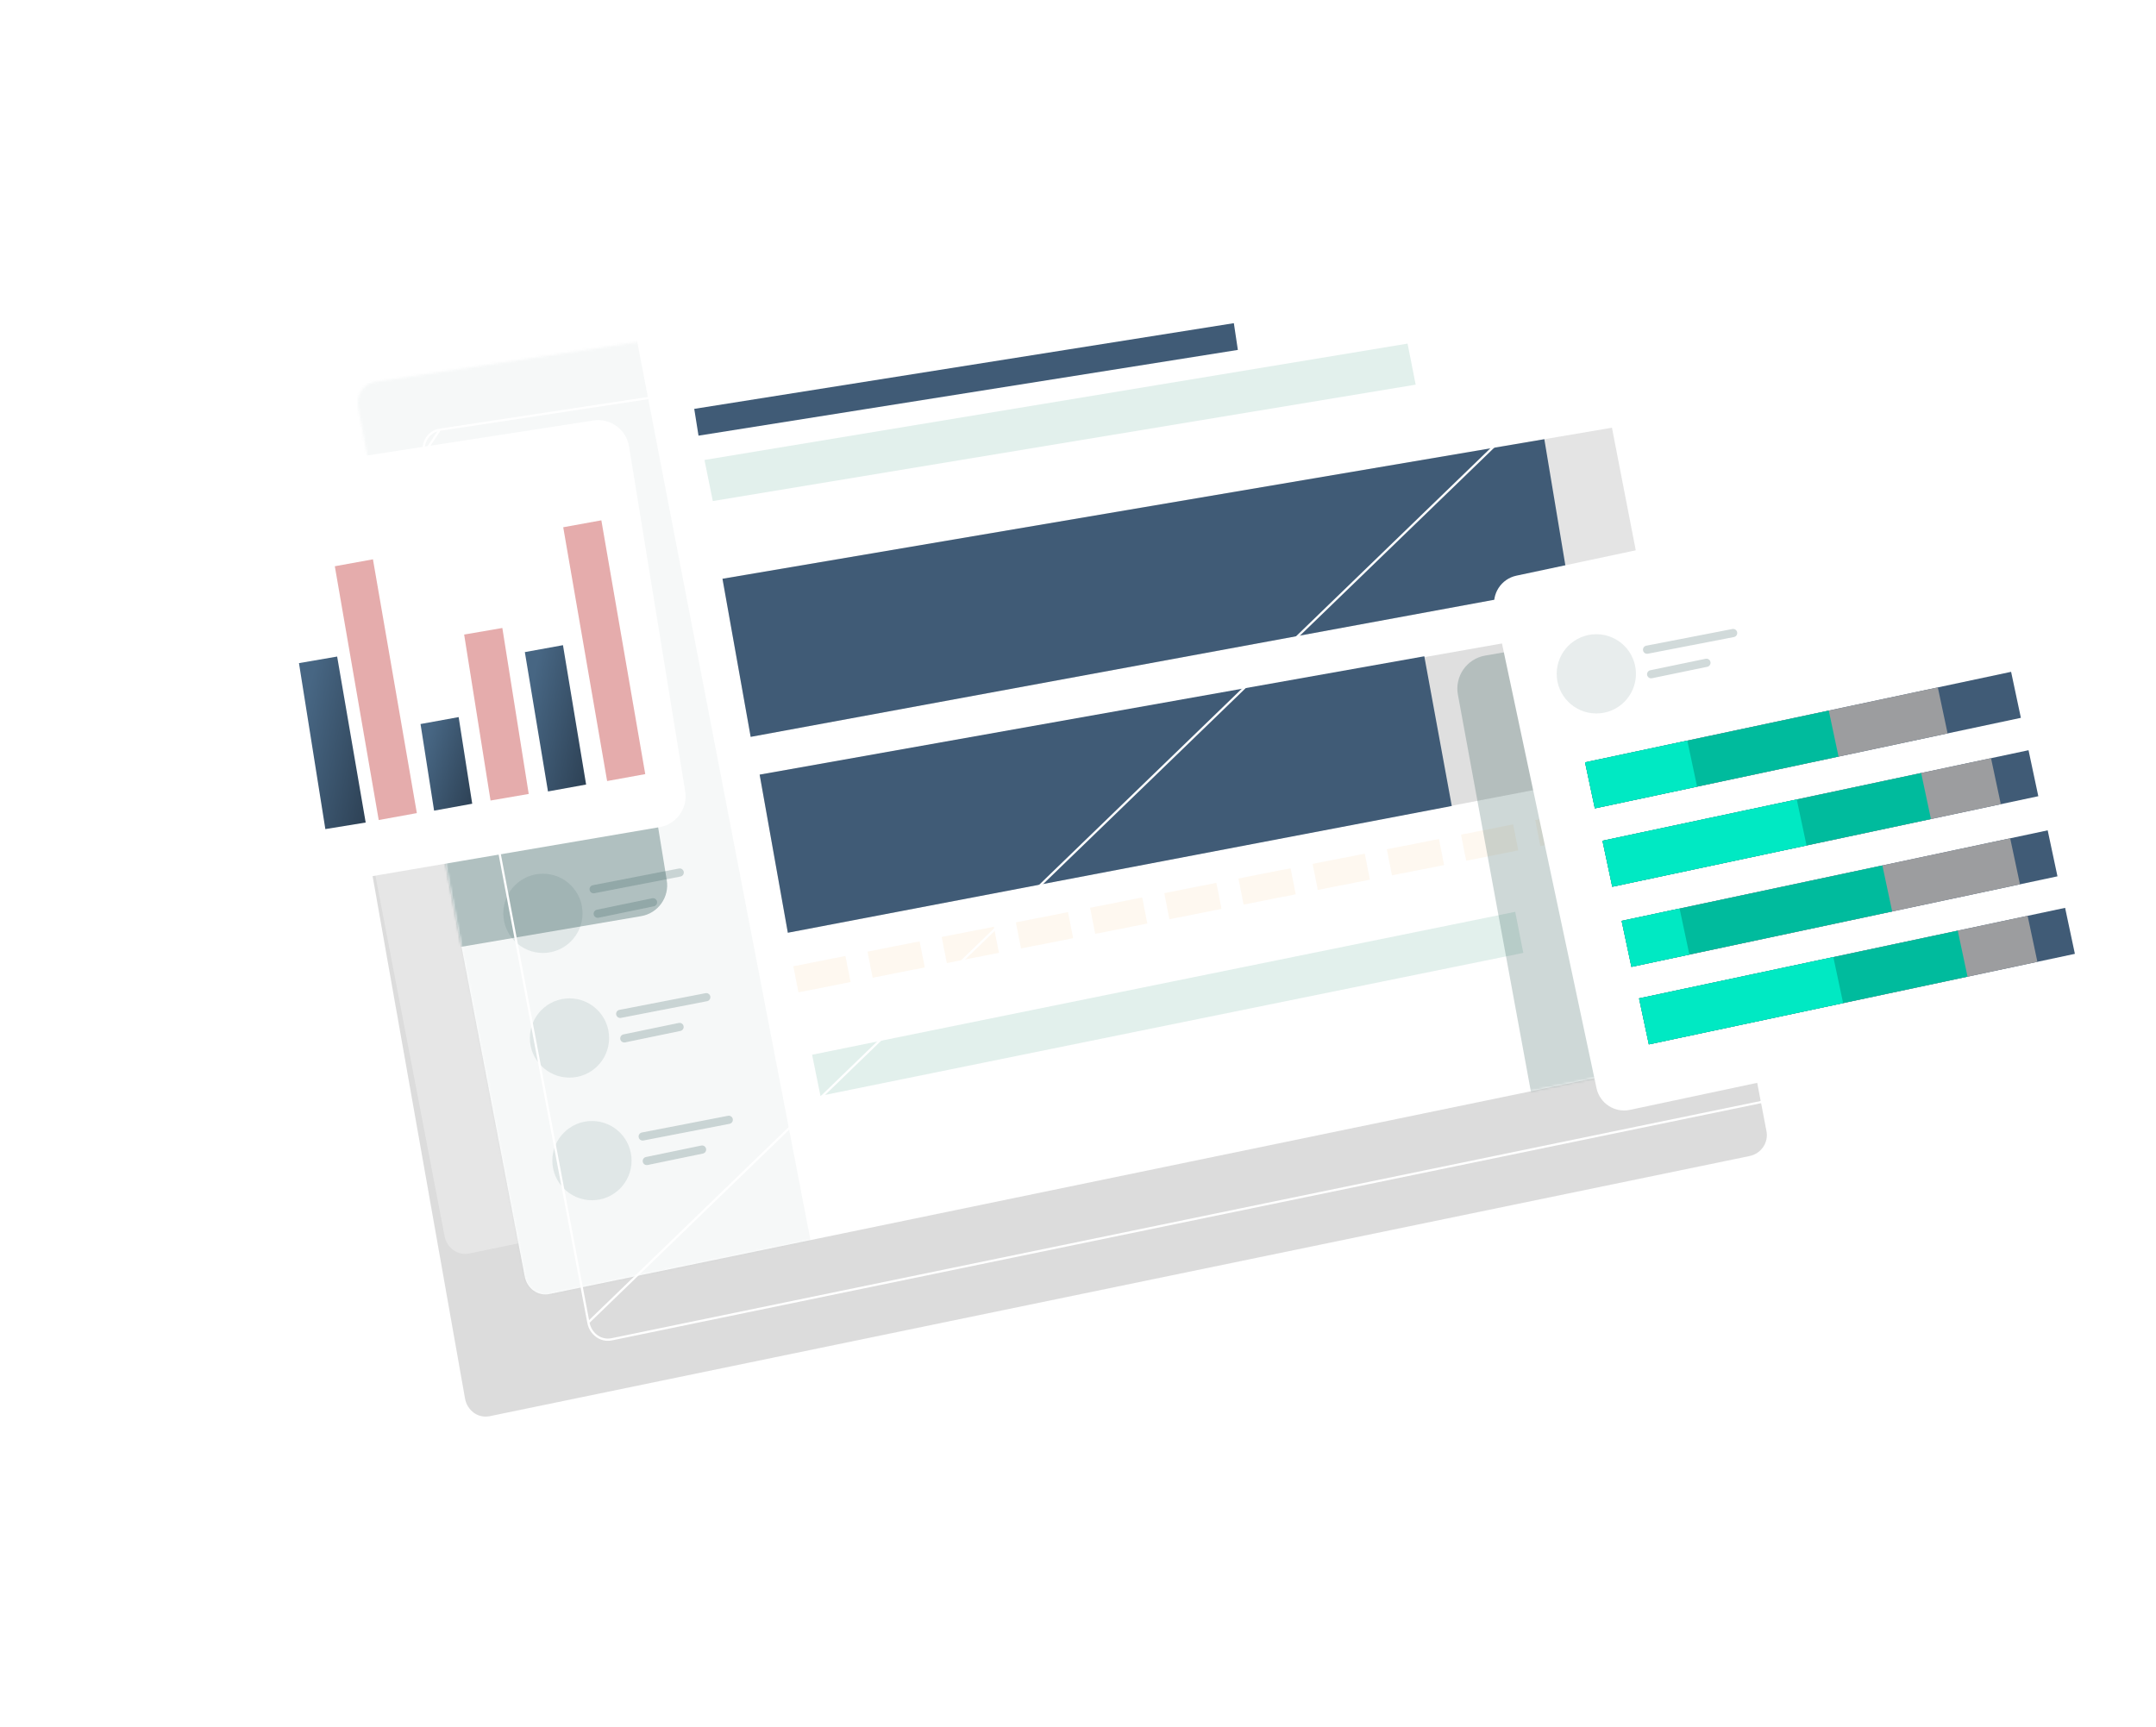 <svg width="916" height="734" viewBox="0 0 916 734" fill="none" xmlns="http://www.w3.org/2000/svg">
<g opacity="0.2" filter="url(#filter0_f)">
<path fill-rule="evenodd" clip-rule="evenodd" d="M139.403 214.353L674.752 132.257C679.615 131.511 684.301 134.793 685.219 139.588L750.516 480.756C751.434 485.55 748.235 490.251 743.372 491.256L208.023 601.824C203.16 602.828 198.474 599.437 197.556 594.249L132.259 225.096C131.341 219.908 134.54 215.098 139.403 214.353Z" fill="#525252"/>
</g>
<path opacity="0.3" fill-rule="evenodd" clip-rule="evenodd" d="M125.196 145.202L666.203 63.106C671.067 62.36 675.755 65.642 676.672 70.436L741.991 411.605C742.908 416.399 739.709 421.1 734.845 422.105L199.324 532.673C194.46 533.677 189.772 530.286 188.854 525.098L118.05 155.945C117.132 150.757 120.331 145.947 125.196 145.202Z" fill="white"/>
<path fill-rule="evenodd" clip-rule="evenodd" d="M159.295 162.285L700.086 80.157C704.949 79.411 709.635 82.694 710.552 87.49L775.844 428.795C776.762 433.591 773.564 438.294 768.701 439.299L233.394 549.911C228.531 550.916 223.845 547.523 222.928 542.333L152.152 173.033C151.234 167.843 154.432 163.031 159.295 162.285Z" fill="white"/>
<mask id="mask0" mask-type="alpha" maskUnits="userSpaceOnUse" x="151" y="80" width="626" height="471">
<path fill-rule="evenodd" clip-rule="evenodd" d="M159.295 162.285L700.086 80.157C704.949 79.411 709.635 82.694 710.552 87.49L775.844 428.795C776.762 433.591 773.564 438.294 768.701 439.299L233.394 549.911C228.531 550.916 223.845 547.523 222.928 542.333L152.152 173.033C151.234 167.843 154.432 163.031 159.295 162.285Z" fill="white"/>
</mask>
<g mask="url(#mask0)">
<path fill-rule="evenodd" clip-rule="evenodd" d="M296.769 185.135L294.957 173.752L524.214 137.332L525.922 148.697L296.769 185.135Z" fill="#405B76"/>
<path opacity="0.2" fill-rule="evenodd" clip-rule="evenodd" d="M302.847 212.925L299.299 195.464L598.019 146.017L601.464 163.461L302.847 212.925Z" fill="#70B8A0"/>
<path opacity="0.2" fill-rule="evenodd" clip-rule="evenodd" d="M348.578 465.684L345.029 448.222L643.749 387.485L647.194 404.93L348.578 465.684Z" fill="#70B8A0"/>
<path opacity="0.1" fill-rule="evenodd" clip-rule="evenodd" d="M708.101 348.965L685.952 353.332L683.768 342.255L705.918 337.888L708.101 348.965ZM654.431 359.547L676.581 355.18L674.398 344.103L652.248 348.47L654.431 359.547ZM645.061 361.394L622.911 365.762L620.728 354.685L642.877 350.318L645.061 361.394ZM591.391 371.976L613.541 367.609L611.357 356.532L589.208 360.9L591.391 371.976ZM582.02 373.824L559.871 378.191L557.688 367.114L579.837 362.747L582.02 373.824ZM528.351 384.406L550.5 380.039L548.317 368.962L526.168 373.329L528.351 384.406ZM518.98 386.254L496.831 390.621L494.648 379.544L516.797 375.177L518.98 386.254ZM465.311 396.836L487.46 392.468L485.277 381.392L463.128 385.759L465.311 396.836ZM455.94 398.683L433.791 403.05L431.607 391.973L453.757 387.606L455.94 398.683ZM402.27 409.265L424.42 404.898L422.237 393.821L400.087 398.188L402.27 409.265ZM392.9 411.113L370.75 415.48L368.567 404.403L390.716 400.036L392.9 411.113ZM361.38 417.327L339.23 421.695L337.047 410.618L359.196 406.251L361.38 417.327Z" fill="#F1B66A"/>
<path opacity="0.688" fill-rule="evenodd" clip-rule="evenodd" d="M306.951 245.949L684.854 181.761L696.833 243.438L318.93 313.135L306.951 245.949Z" fill="#D8D8D8"/>
<path fill-rule="evenodd" clip-rule="evenodd" d="M306.951 245.949L656.127 186.64L666.521 249.019L318.93 313.135L306.951 245.949Z" fill="#405B76"/>
<path opacity="0.314" fill-rule="evenodd" clip-rule="evenodd" d="M322.742 329.183L700.646 262.39L712.625 324.067L334.721 396.369L322.742 329.183Z" fill="#9B9B9B"/>
<path fill-rule="evenodd" clip-rule="evenodd" d="M322.742 329.183L605.134 278.891L616.804 342.508L334.721 396.369L322.742 329.183Z" fill="#405B76"/>
<path opacity="0.05" fill-rule="evenodd" clip-rule="evenodd" d="M265.527 118.263L357.221 593.86L202.196 613.378L131.304 133.735L265.527 118.263Z" fill="#446A69"/>
<g opacity="0.3" filter="url(#filter1_f)">
<path fill-rule="evenodd" clip-rule="evenodd" d="M91.762 253.281C90.652 246.028 95.626 239.245 102.878 238.124L244.203 216.282C251.42 215.166 258.187 220.079 259.362 227.286L283.282 374.071C284.458 381.283 279.594 388.093 272.391 389.321L129.993 413.598C122.666 414.847 115.736 409.848 114.611 402.5L91.762 253.281Z" fill="#0A3A39"/>
</g>
<path opacity="0.1" fill-rule="evenodd" clip-rule="evenodd" d="M230.662 404.968C239.96 404.968 247.498 397.429 247.498 388.129C247.498 378.829 239.96 371.29 230.662 371.29C221.364 371.29 213.826 378.829 213.826 388.129C213.826 397.429 221.364 404.968 230.662 404.968Z" fill="#194847"/>
<path opacity="0.2" d="M288.457 369.079C289.399 368.896 290.31 369.512 290.493 370.453C290.667 371.352 290.114 372.224 289.244 372.46L289.118 372.489L252.546 379.58C251.604 379.762 250.693 379.147 250.511 378.205C250.336 377.306 250.889 376.435 251.759 376.199L251.885 376.169L288.457 369.079Z" fill="#194847"/>
<path opacity="0.2" d="M277.095 381.729C278.035 381.535 278.954 382.139 279.148 383.078C279.334 383.975 278.792 384.853 277.926 385.1L277.8 385.131L254.304 389.997C253.365 390.191 252.446 389.587 252.252 388.648C252.066 387.751 252.608 386.873 253.474 386.626L253.6 386.595L277.095 381.729Z" fill="#194847"/>
<path opacity="0.1" fill-rule="evenodd" clip-rule="evenodd" d="M241.95 457.944C251.248 457.944 258.786 450.405 258.786 441.105C258.786 431.805 251.248 424.266 241.95 424.266C232.652 424.266 225.114 431.805 225.114 441.105C225.114 450.405 232.652 457.944 241.95 457.944Z" fill="#194847"/>
<path opacity="0.2" d="M299.745 422.055C300.687 421.872 301.598 422.488 301.78 423.429C301.955 424.328 301.402 425.2 300.532 425.436L300.406 425.465L263.834 432.556C262.892 432.738 261.981 432.123 261.798 431.181C261.624 430.282 262.177 429.411 263.046 429.175L263.173 429.145L299.745 422.055Z" fill="#194847"/>
<path opacity="0.2" d="M288.383 434.705C289.322 434.511 290.241 435.115 290.436 436.054C290.621 436.951 290.08 437.829 289.213 438.076L289.087 438.107L265.592 442.973C264.653 443.167 263.734 442.563 263.539 441.624C263.354 440.727 263.895 439.849 264.762 439.602L264.888 439.571L288.383 434.705Z" fill="#194847"/>
<path opacity="0.1" fill-rule="evenodd" clip-rule="evenodd" d="M251.501 510.052C260.799 510.052 268.337 502.512 268.337 493.212C268.337 483.912 260.799 476.373 251.501 476.373C242.203 476.373 234.665 483.912 234.665 493.212C234.665 502.512 242.203 510.052 251.501 510.052Z" fill="#194847"/>
<path opacity="0.2" d="M309.296 474.162C310.238 473.98 311.149 474.595 311.332 475.537C311.506 476.436 310.953 477.307 310.083 477.543L309.957 477.573L273.385 484.663C272.443 484.846 271.532 484.23 271.35 483.288C271.175 482.39 271.728 481.518 272.598 481.282L272.724 481.253L309.296 474.162Z" fill="#194847"/>
<path opacity="0.2" d="M297.934 486.813C298.874 486.618 299.793 487.222 299.987 488.162C300.173 489.058 299.631 489.937 298.765 490.184L298.639 490.215L275.143 495.08C274.204 495.275 273.285 494.671 273.09 493.732C272.905 492.835 273.447 491.957 274.313 491.71L274.439 491.679L297.934 486.813Z" fill="#194847"/>
<g opacity="0.2" filter="url(#filter2_f)">
<path fill-rule="evenodd" clip-rule="evenodd" d="M619.405 295.209C617.972 287.418 623.17 279.954 630.974 278.594L754.969 256.993C762.578 255.668 769.858 260.645 771.384 268.216L816.351 491.303C817.879 498.882 813.084 506.297 805.545 508.013L678.923 536.835C671.021 538.634 663.211 533.489 661.745 525.517L619.405 295.209Z" fill="#0A3A39"/>
</g>
</g>
<path d="M726.904 100.519L726.904 100.519L186.84 182.615L726.904 100.519ZM726.904 100.519C731.519 99.811 735.966 102.929 736.835 107.47L802.15 448.638C803.017 453.17 799.992 457.63 795.375 458.583L259.882 569.151C255.307 570.096 250.853 566.911 249.977 561.959L249.976 561.953M726.904 100.519L249.976 561.953M249.976 561.953L180.091 192.806M249.976 561.953L180.091 192.806M180.091 192.806C180.09 192.805 180.09 192.804 180.09 192.803M180.091 192.806L180.09 192.803M180.09 192.803C179.215 187.848 182.271 183.316 186.84 182.615L180.09 192.803Z" stroke="white" stroke-width="0.95"/>
<path fill-rule="evenodd" clip-rule="evenodd" d="M100.008 215.651C98.898 208.399 103.871 201.617 111.122 200.496L252.089 178.69C259.307 177.574 266.075 182.487 267.249 189.696L291.113 336.257C292.287 343.468 287.425 350.276 280.223 351.505L138.187 375.741C130.858 376.992 123.927 371.991 122.803 364.642L100.008 215.651Z" fill="white"/>
<path opacity="0.1" d="M128.032 318.54L276.668 292.494" stroke="white" stroke-width="0.95"/>
<path opacity="0.1" d="M125.433 301.194L274.069 275.147" stroke="white" stroke-width="0.95"/>
<path opacity="0.1" d="M121.967 283.847L270.603 257.801" stroke="white" stroke-width="0.95"/>
<path opacity="0.1" d="M134.097 353.234L282.733 327.187" stroke="white" stroke-width="0.95"/>
<path opacity="0.1" d="M130.631 335.887L279.267 309.841" stroke="white" stroke-width="0.95"/>
<path opacity="0.1" d="M119.368 266.5L268.004 240.454" stroke="white" stroke-width="0.95"/>
<path opacity="0.1" d="M115.902 250.021L264.538 223.974" stroke="white" stroke-width="0.95"/>
<path opacity="0.1" d="M113.303 232.674L261.939 206.628" stroke="white" stroke-width="0.95"/>
<path d="M143.242 279.006L155.363 349.534L138.227 352.328L127.019 281.8L143.242 279.006Z" fill="url(#paint0_linear)"/>
<path d="M142.254 240.63L158.451 237.686L177.1 345.533L160.903 348.477L142.254 240.63Z" fill="#E5ACAC"/>
<path d="M239.294 224.058L255.491 221.114L274.14 328.961L257.943 331.905L239.294 224.058Z" fill="#E5ACAC"/>
<path d="M213.423 266.864L224.632 337.391L208.408 340.185L197.199 269.658L213.423 266.864Z" fill="#E5ACAC"/>
<path d="M222.987 277.114L239.185 274.17L249.014 333.39L232.816 336.334L222.987 277.114Z" fill="url(#paint1_linear)"/>
<path d="M178.667 307.679L194.864 304.735L200.629 341.545L184.431 344.489L178.667 307.679Z" fill="url(#paint2_linear)"/>
<path fill-rule="evenodd" clip-rule="evenodd" d="M635.028 258.863C633.65 252.381 637.788 246.009 644.271 244.631L854.292 199.989C860.775 198.611 867.147 202.749 868.525 209.232L911.788 412.768C913.166 419.25 909.027 425.622 902.545 427L692.523 471.642C686.041 473.02 679.668 468.881 678.291 462.399L635.028 258.863Z" fill="white"/>
<path opacity="0.1" fill-rule="evenodd" clip-rule="evenodd" d="M678.217 303.193C687.516 303.193 695.053 295.654 695.053 286.354C695.053 277.054 687.516 269.515 678.217 269.515C668.919 269.515 661.381 277.054 661.381 286.354C661.381 295.654 668.919 303.193 678.217 303.193Z" fill="#194847"/>
<path opacity="0.2" d="M736.013 267.304C736.954 267.121 737.865 267.737 738.048 268.678C738.222 269.577 737.669 270.449 736.8 270.685L736.674 270.714L700.101 277.805C699.16 277.987 698.249 277.372 698.066 276.43C697.892 275.531 698.445 274.66 699.314 274.424L699.44 274.394L736.013 267.304Z" fill="#194847"/>
<path opacity="0.2" d="M724.651 279.954C725.59 279.76 726.509 280.364 726.703 281.303C726.889 282.2 726.347 283.078 725.481 283.325L725.355 283.356L701.859 288.222C700.92 288.416 700.001 287.812 699.807 286.873C699.621 285.976 700.163 285.098 701.029 284.851L701.155 284.82L724.651 279.954Z" fill="#194847"/>
<path fill-rule="evenodd" clip-rule="evenodd" d="M673.433 323.971L854.439 285.497L858.594 305.046L677.588 343.519L673.433 323.971Z" fill="#405B76"/>
<path fill-rule="evenodd" clip-rule="evenodd" d="M673.433 323.971L823.306 292.114L827.461 311.663L677.588 343.519L673.433 323.971Z" fill="#9C9D9F"/>
<path fill-rule="evenodd" clip-rule="evenodd" d="M673.433 323.971L776.968 301.964L781.124 321.512L677.588 343.519L673.433 323.971Z" fill="#00BB9D"/>
<path fill-rule="evenodd" clip-rule="evenodd" d="M673.433 323.971L716.875 314.737L721.03 334.286L677.588 343.519L673.433 323.971Z" fill="#00E9C3"/>
<path fill-rule="evenodd" clip-rule="evenodd" d="M680.835 357.28L861.841 318.806L865.996 338.354L684.99 376.828L680.835 357.28Z" fill="#405B76"/>
<path fill-rule="evenodd" clip-rule="evenodd" d="M680.835 357.28L845.912 322.191L850.067 341.74L684.99 376.828L680.835 357.28Z" fill="#9C9D9F"/>
<path fill-rule="evenodd" clip-rule="evenodd" d="M680.835 357.28L816.227 328.501L820.383 348.05L684.99 376.828L680.835 357.28Z" fill="#00BB9D"/>
<path fill-rule="evenodd" clip-rule="evenodd" d="M680.835 357.28L763.374 339.736L767.529 359.284L684.99 376.828L680.835 357.28Z" fill="#00E9C3"/>
<path fill-rule="evenodd" clip-rule="evenodd" d="M696.379 424.268L877.385 385.794L881.54 405.342L700.535 443.816L696.379 424.268Z" fill="#405B76"/>
<path fill-rule="evenodd" clip-rule="evenodd" d="M696.379 424.268L861.456 389.179L865.612 408.728L700.535 443.816L696.379 424.268Z" fill="#9C9D9F"/>
<path fill-rule="evenodd" clip-rule="evenodd" d="M696.379 424.268L831.771 395.489L835.927 415.038L700.535 443.816L696.379 424.268Z" fill="#00BB9D"/>
<path fill-rule="evenodd" clip-rule="evenodd" d="M696.379 424.268L778.918 406.723L783.073 426.272L700.535 443.816L696.379 424.268Z" fill="#00E9C3"/>
<path fill-rule="evenodd" clip-rule="evenodd" d="M688.977 391.329L869.983 352.855L874.138 372.403L693.133 410.877L688.977 391.329Z" fill="#405B76"/>
<path fill-rule="evenodd" clip-rule="evenodd" d="M688.977 391.329L854.054 356.241L858.21 375.789L693.133 410.877L688.977 391.329Z" fill="#9C9D9F"/>
<path fill-rule="evenodd" clip-rule="evenodd" d="M688.977 391.329L799.753 367.783L803.908 387.331L693.133 410.877L688.977 391.329Z" fill="#00BB9D"/>
<path fill-rule="evenodd" clip-rule="evenodd" d="M688.977 391.329L713.594 386.096L717.749 405.645L693.133 410.877L688.977 391.329Z" fill="#00E9C3"/>
<defs>
<filter id="filter0_f" x="0.238" y="0.287" width="882.299" height="733.577" filterUnits="userSpaceOnUse" color-interpolation-filters="sRGB">
<feFlood flood-opacity="0" result="BackgroundImageFix"/>
<feBlend mode="normal" in="SourceGraphic" in2="BackgroundImageFix" result="shape"/>
<feGaussianBlur stdDeviation="65.932" result="effect1_foregroundBlur"/>
</filter>
<filter id="filter1_f" x="65.784" y="190.3" width="243.498" height="249.313" filterUnits="userSpaceOnUse" color-interpolation-filters="sRGB">
<feFlood flood-opacity="0" result="BackgroundImageFix"/>
<feBlend mode="normal" in="SourceGraphic" in2="BackgroundImageFix" result="shape"/>
<feGaussianBlur stdDeviation="12.912" result="effect1_foregroundBlur"/>
</filter>
<filter id="filter2_f" x="593.344" y="230.956" width="249.114" height="332.062" filterUnits="userSpaceOnUse" color-interpolation-filters="sRGB">
<feFlood flood-opacity="0" result="BackgroundImageFix"/>
<feBlend mode="normal" in="SourceGraphic" in2="BackgroundImageFix" result="shape"/>
<feGaussianBlur stdDeviation="12.912" result="effect1_foregroundBlur"/>
</filter>
<linearGradient id="paint0_linear" x1="163.944" y1="325.821" x2="125.965" y2="317.43" gradientUnits="userSpaceOnUse">
<stop stop-color="#2B3E51"/>
<stop offset="1" stop-color="#476683"/>
</linearGradient>
<linearGradient id="paint1_linear" x1="256.892" y1="313.861" x2="222.298" y2="305.583" gradientUnits="userSpaceOnUse">
<stop stop-color="#2B3E51"/>
<stop offset="1" stop-color="#476683"/>
</linearGradient>
<linearGradient id="paint2_linear" x1="207.277" y1="330.117" x2="179.212" y2="321.255" gradientUnits="userSpaceOnUse">
<stop stop-color="#2B3E51"/>
<stop offset="1" stop-color="#476683"/>
</linearGradient>
</defs>
</svg>

